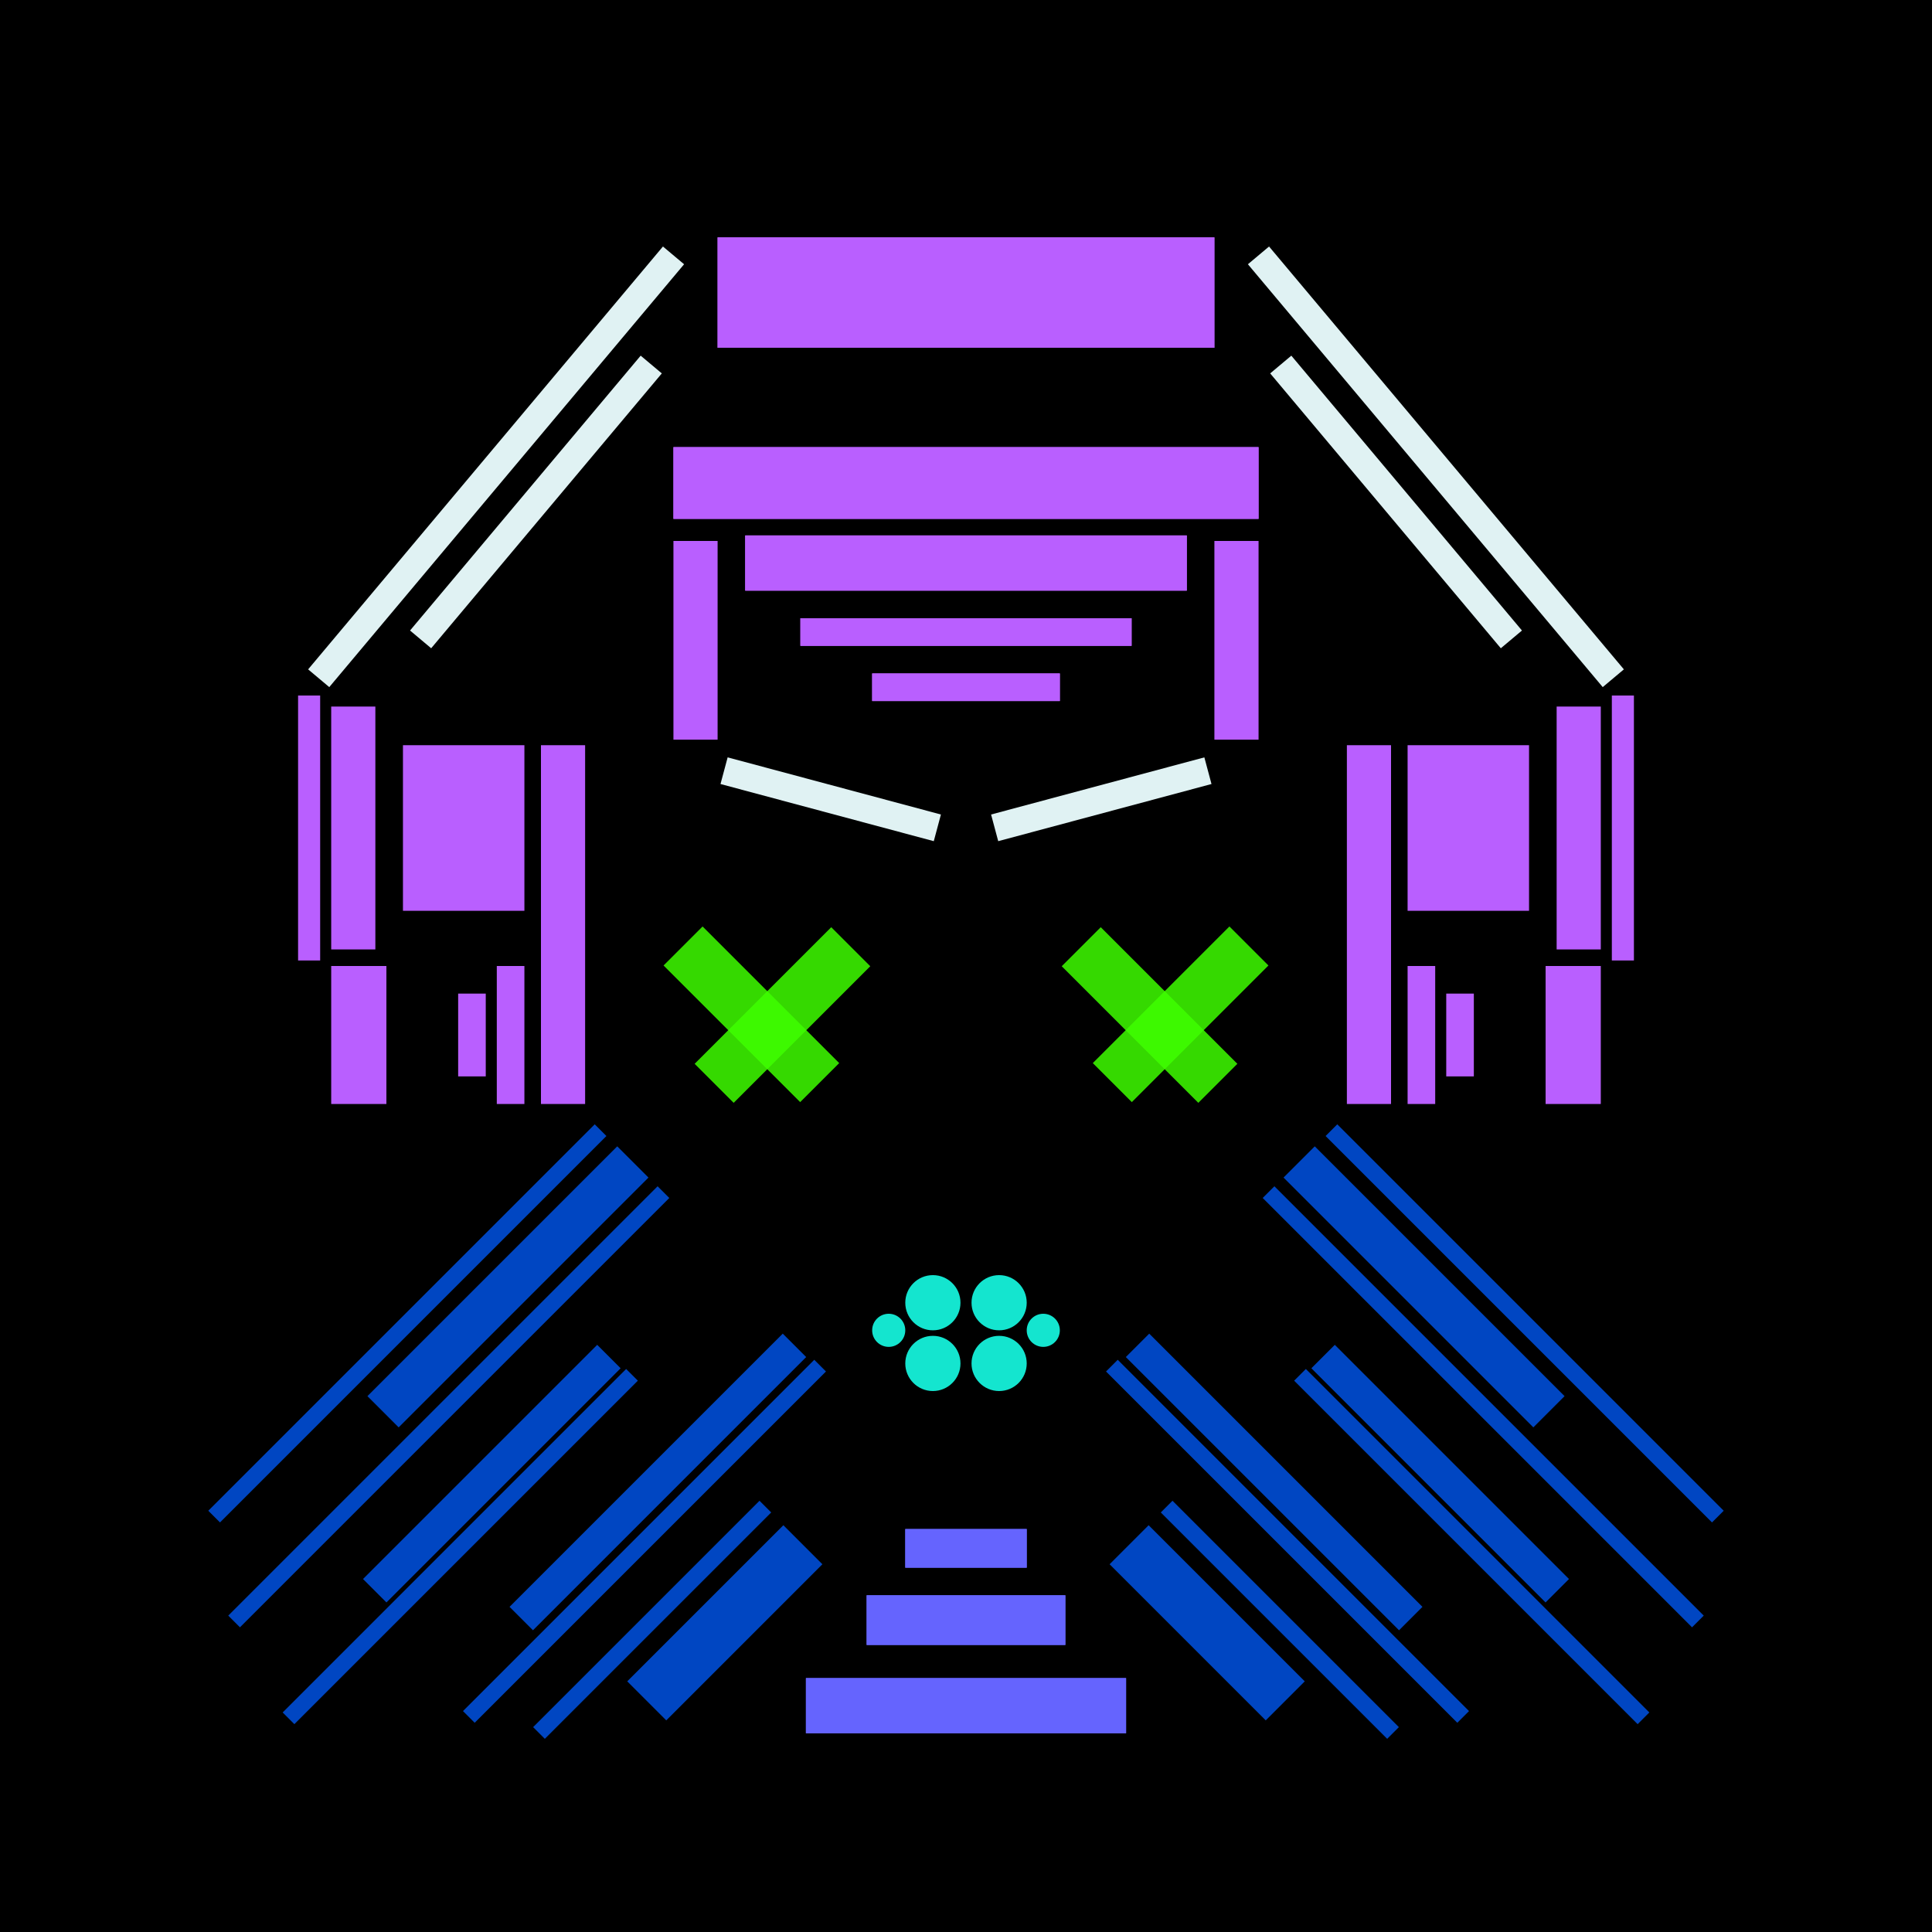 <svg xmlns='http://www.w3.org/2000/svg' preserveAspectRatio='xMinYMin meet' viewBox='0 0 350 350'> <filter id='neon' y='-2' x='-1' width='350' height='350'><feDropShadow flood-color='#3f285e' dx='0' dy='5' flood-opacity='1' stdDeviation='2' result='shadow'/><feOffset in='StrokePaint' dx='0' dy='2' result='offStrPnt'/><feFlood flood-color='#E0F2F3' flood-opacity='0.2' result='flood1' /><feOffset in='SourceGraphic' dx='0' dy='-1' result='offFlood'/><feOffset in='SourceGraphic' dx='0' dy='3' result='offShadow'/><feComposite in='flood1' in2='offFlood' operator='in'  result='cmpFlood' /><feComposite in='shadow' in2='offShadow' operator='in'  result='cmpSha' /><feGaussianBlur in='offStrPnt' stdDeviation='3.5' result='bStrokeP'/><feGaussianBlur in='cmpFlood' stdDeviation='0.8' result='bFlood'/><feGaussianBlur in='cmpSha' stdDeviation='0.4' result='bShadow'/><feMerge><feMergeNode in='bStrokeP'/><feMergeNode in='SourceGraphic'/><feMergeNode in='bFlood'/><feMergeNode in='bshadow'/></feMerge></filter><rect width='100%'  height='100%' fill='#000000'/> <g filter='url(#neon)' ><rect x='146' y= '300' width='58 ' height=  '10 '  fill= '#6564fe' /><rect x='157' y= '285' width='36 ' height=  '9  '  fill= '#6564fe' /><rect x='164' y= '273' width='22 ' height=  '7  '  fill= '#6564fe' /><rect x='60 ' y= '225' width='64 ' height=  '8  '  fill= '#0046C2' transform = '  translate( 319 , 326 ) rotate ( 135)'  /><rect x='112' y= '284' width='40 ' height=  '10 '  fill= '#0046C2' transform = '  translate( 429 , 401 ) rotate ( 135)'  /><rect x='84 ' y= '261' width='70 ' height=  '6  '  fill= '#0046C2' transform = '  translate( 390 , 367 ) rotate ( 135)'  /><rect x='59 ' y= '260' width='60 ' height=  '6  '  fill= '#0046C2' transform = '  translate( 338 , 386 ) rotate ( 135)'  /><rect x='90 ' y= '288' width='58 ' height=  '3  '  fill= '#0046C2' transform = '  translate( 407 , 410 ) rotate ( 135)'  /><rect x='72 ' y= '275' width='90 ' height=  '3  '  fill= '#0046C2' transform = '  translate( 395 , 388 ) rotate ( 135)'  /><rect x='40 ' y= '276' width='88 ' height=  '3  '  fill= '#0046C2' transform = '  translate( 339 , 413 ) rotate ( 135)'  /><rect x='26 ' y= '248' width='110' height=  '3  '  fill= '#0046C2' transform = '  translate( 315 , 370 ) rotate ( 135)'  /><rect x='24 ' y= '235' width='99 ' height=  '3  '  fill= '#0046C2' transform = '  translate( 293 , 351 ) rotate ( 135)'  /><rect x='146' y= '300' width='58 ' height=  '10 '  fill= '#6564fe' transform= 'scale(-1,1) translate(-350,0)'/><rect x='157' y= '285' width='36 ' height=  '9  '  fill= '#6564fe' transform= 'scale(-1,1) translate(-350,0)'/><rect x='164' y= '273' width='22 ' height=  '7  '  fill= '#6564fe' transform= 'scale(-1,1) translate(-350,0)'/><rect x='60 ' y= '225' width='64 ' height=  '8  '  fill= '#0046C2' transform = ' scale(-1,1)  translate(-350,0) translate( 319 , 326 ) rotate ( 135)'  /><rect x='112' y= '284' width='40 ' height=  '10 '  fill= '#0046C2' transform = ' scale(-1,1)  translate(-350,0) translate( 429 , 401 ) rotate ( 135)'  /><rect x='84 ' y= '261' width='70 ' height=  '6  '  fill= '#0046C2' transform = ' scale(-1,1)  translate(-350,0) translate( 390 , 367 ) rotate ( 135)'  /><rect x='59 ' y= '260' width='60 ' height=  '6  '  fill= '#0046C2' transform = ' scale(-1,1)  translate(-350,0) translate( 338 , 386 ) rotate ( 135)'  /><rect x='90 ' y= '288' width='58 ' height=  '3  '  fill= '#0046C2' transform = ' scale(-1,1)  translate(-350,0) translate( 407 , 410 ) rotate ( 135)'  /><rect x='72 ' y= '275' width='90 ' height=  '3  '  fill= '#0046C2' transform = ' scale(-1,1)  translate(-350,0) translate( 395 , 388 ) rotate ( 135)'  /><rect x='40 ' y= '276' width='88 ' height=  '3  '  fill= '#0046C2' transform = ' scale(-1,1)  translate(-350,0) translate( 339 , 413 ) rotate ( 135)'  /><rect x='26 ' y= '248' width='110' height=  '3  '  fill= '#0046C2' transform = ' scale(-1,1)  translate(-350,0) translate( 315 , 370 ) rotate ( 135)'  /><rect x='24 ' y= '235' width='99 ' height=  '3  '  fill= '#0046C2' transform = ' scale(-1,1)  translate(-350,0) translate( 293 , 351 ) rotate ( 135)'  /><rect x='98 ' y= '131' width='8  ' height=  '65 '  fill= '#b95fff' /><rect x='122' y= '94 ' width='8  ' height=  '36 '  fill= '#b95fff' /><rect x='54 ' y= '122' width='4  ' height=  '48 '  fill= '#b95fff' /><rect x='158' y= '118' width='34 ' height=  '5  '  fill= '#b95fff' /><rect x='145' y= '108' width='60 ' height=  '5  '  fill= '#b95fff' /><rect x='122' y= '77 ' width='106' height=  '13 '  fill= '#b95fff' /><rect x='135' y= '93 ' width='80 ' height=  '10 '  fill= '#b95fff' /><rect x='130' y= '39 ' width='90 ' height=  '20 '  fill= '#b95fff' /><rect x='73 ' y= '131' width='22 ' height=  '30 '  fill= '#b95fff' /><rect x='90 ' y= '171' width='5  ' height=  '25 '  fill= '#b95fff' /><rect x='83 ' y= '176' width='5  ' height=  '15 '  fill= '#b95fff' /><rect x='60 ' y= '171' width='10 ' height=  '25 '  fill= '#b95fff' /><rect x='60 ' y= '124' width='8  ' height=  '44 '  fill= '#b95fff' /><rect x='131' y= '138' width='40 ' height=  '5  '  fill= '#E0F2F3' transform = '  translate( 41  , -34 ) rotate ( 15 )'  /><rect x='95 ' y= '54 ' width='5  ' height=  '65 '  fill= '#E0F2F3' transform = '  translate( 78  , -42 ) rotate ( 40 )'  /><rect x='39 ' y= '78 ' width='100' height=  '5  '  fill= '#E0F2F3' transform = '  translate( -29 , 97  ) rotate ( -50)'  /><rect x='98 ' y= '131' width='8  ' height=  '65 '  fill= '#b95fff' transform= 'scale(-1,1) translate(-350,0)'/><rect x='122' y= '94 ' width='8  ' height=  '36 '  fill= '#b95fff' transform= 'scale(-1,1) translate(-350,0)'/><rect x='54 ' y= '122' width='4  ' height=  '48 '  fill= '#b95fff' transform= 'scale(-1,1) translate(-350,0)'/><rect x='158' y= '118' width='34 ' height=  '5  '  fill= '#b95fff' transform= 'scale(-1,1) translate(-350,0)'/><rect x='145' y= '108' width='60 ' height=  '5  '  fill= '#b95fff' transform= 'scale(-1,1) translate(-350,0)'/><rect x='122' y= '77 ' width='106' height=  '13 '  fill= '#b95fff' transform= 'scale(-1,1) translate(-350,0)'/><rect x='135' y= '93 ' width='80 ' height=  '10 '  fill= '#b95fff' transform= 'scale(-1,1) translate(-350,0)'/><rect x='130' y= '39 ' width='90 ' height=  '20 '  fill= '#b95fff' transform= 'scale(-1,1) translate(-350,0)'/><rect x='73 ' y= '131' width='22 ' height=  '30 '  fill= '#b95fff' transform= 'scale(-1,1) translate(-350,0)'/><rect x='90 ' y= '171' width='5  ' height=  '25 '  fill= '#b95fff' transform= 'scale(-1,1) translate(-350,0)'/><rect x='83 ' y= '176' width='5  ' height=  '15 '  fill= '#b95fff' transform= 'scale(-1,1) translate(-350,0)'/><rect x='60 ' y= '171' width='10 ' height=  '25 '  fill= '#b95fff' transform= 'scale(-1,1) translate(-350,0)'/><rect x='60 ' y= '124' width='8  ' height=  '44 '  fill= '#b95fff' transform= 'scale(-1,1) translate(-350,0)'/><rect x='131' y= '138' width='40 ' height=  '5  '  fill= '#E0F2F3' transform = ' scale(-1,1)  translate(-350,0) translate( 41  , -34 ) rotate ( 15 )'  /><rect x='95 ' y= '54 ' width='5  ' height=  '65 '  fill= '#E0F2F3' transform = ' scale(-1,1)  translate(-350,0) translate( 78  , -42 ) rotate ( 40 )'  /><rect x='39 ' y= '78 ' width='100' height=  '5  '  fill= '#E0F2F3' transform = ' scale(-1,1)  translate(-350,0) translate( -29 , 97  ) rotate ( -50)'  /><circle cx='169' cy='243' r ='5  '  fill= '#14e5cf' /><circle cx='169' cy='232' r ='5  '  fill= '#14e5cf' /><circle cx='161' cy='237' r ='3  '  fill= '#14e5cf' /><circle cx='169' cy='243' r ='5  '  fill= '#14e5cf' transform= 'scale(-1,1) translate(-350,0)'/><circle cx='169' cy='232' r ='5  '  fill= '#14e5cf' transform= 'scale(-1,1) translate(-350,0)'/><circle cx='161' cy='237' r ='3  '  fill= '#14e5cf' transform= 'scale(-1,1) translate(-350,0)'/></g><g fill-opacity='0.85'><rect x='121' y= '176' width='35 ' height=  '10 '  fill= '#3FFF00' filter='url(#neon)'  transform = '  translate( 169 , -45 ) rotate ( 45 )'  /><rect x='121' y= '176' width='35 ' height=  '10 '  fill= '#3FFF00' filter='url(#neon)'  transform = '  translate( -87 , 151 ) rotate ( -45)'  /><rect x='121' y= '176' width='35 ' height=  '10 '  fill= '#3FFF00' filter='url(#neon)'  transform = ' scale(-1,1)  translate(-350,0) translate( 169 , -45 ) rotate ( 45 )'  /><rect x='121' y= '176' width='35 ' height=  '10 '  fill= '#3FFF00' filter='url(#neon)'  transform = ' scale(-1,1)  translate(-350,0) translate( -87 , 151 ) rotate ( -45)'  /></g></svg>